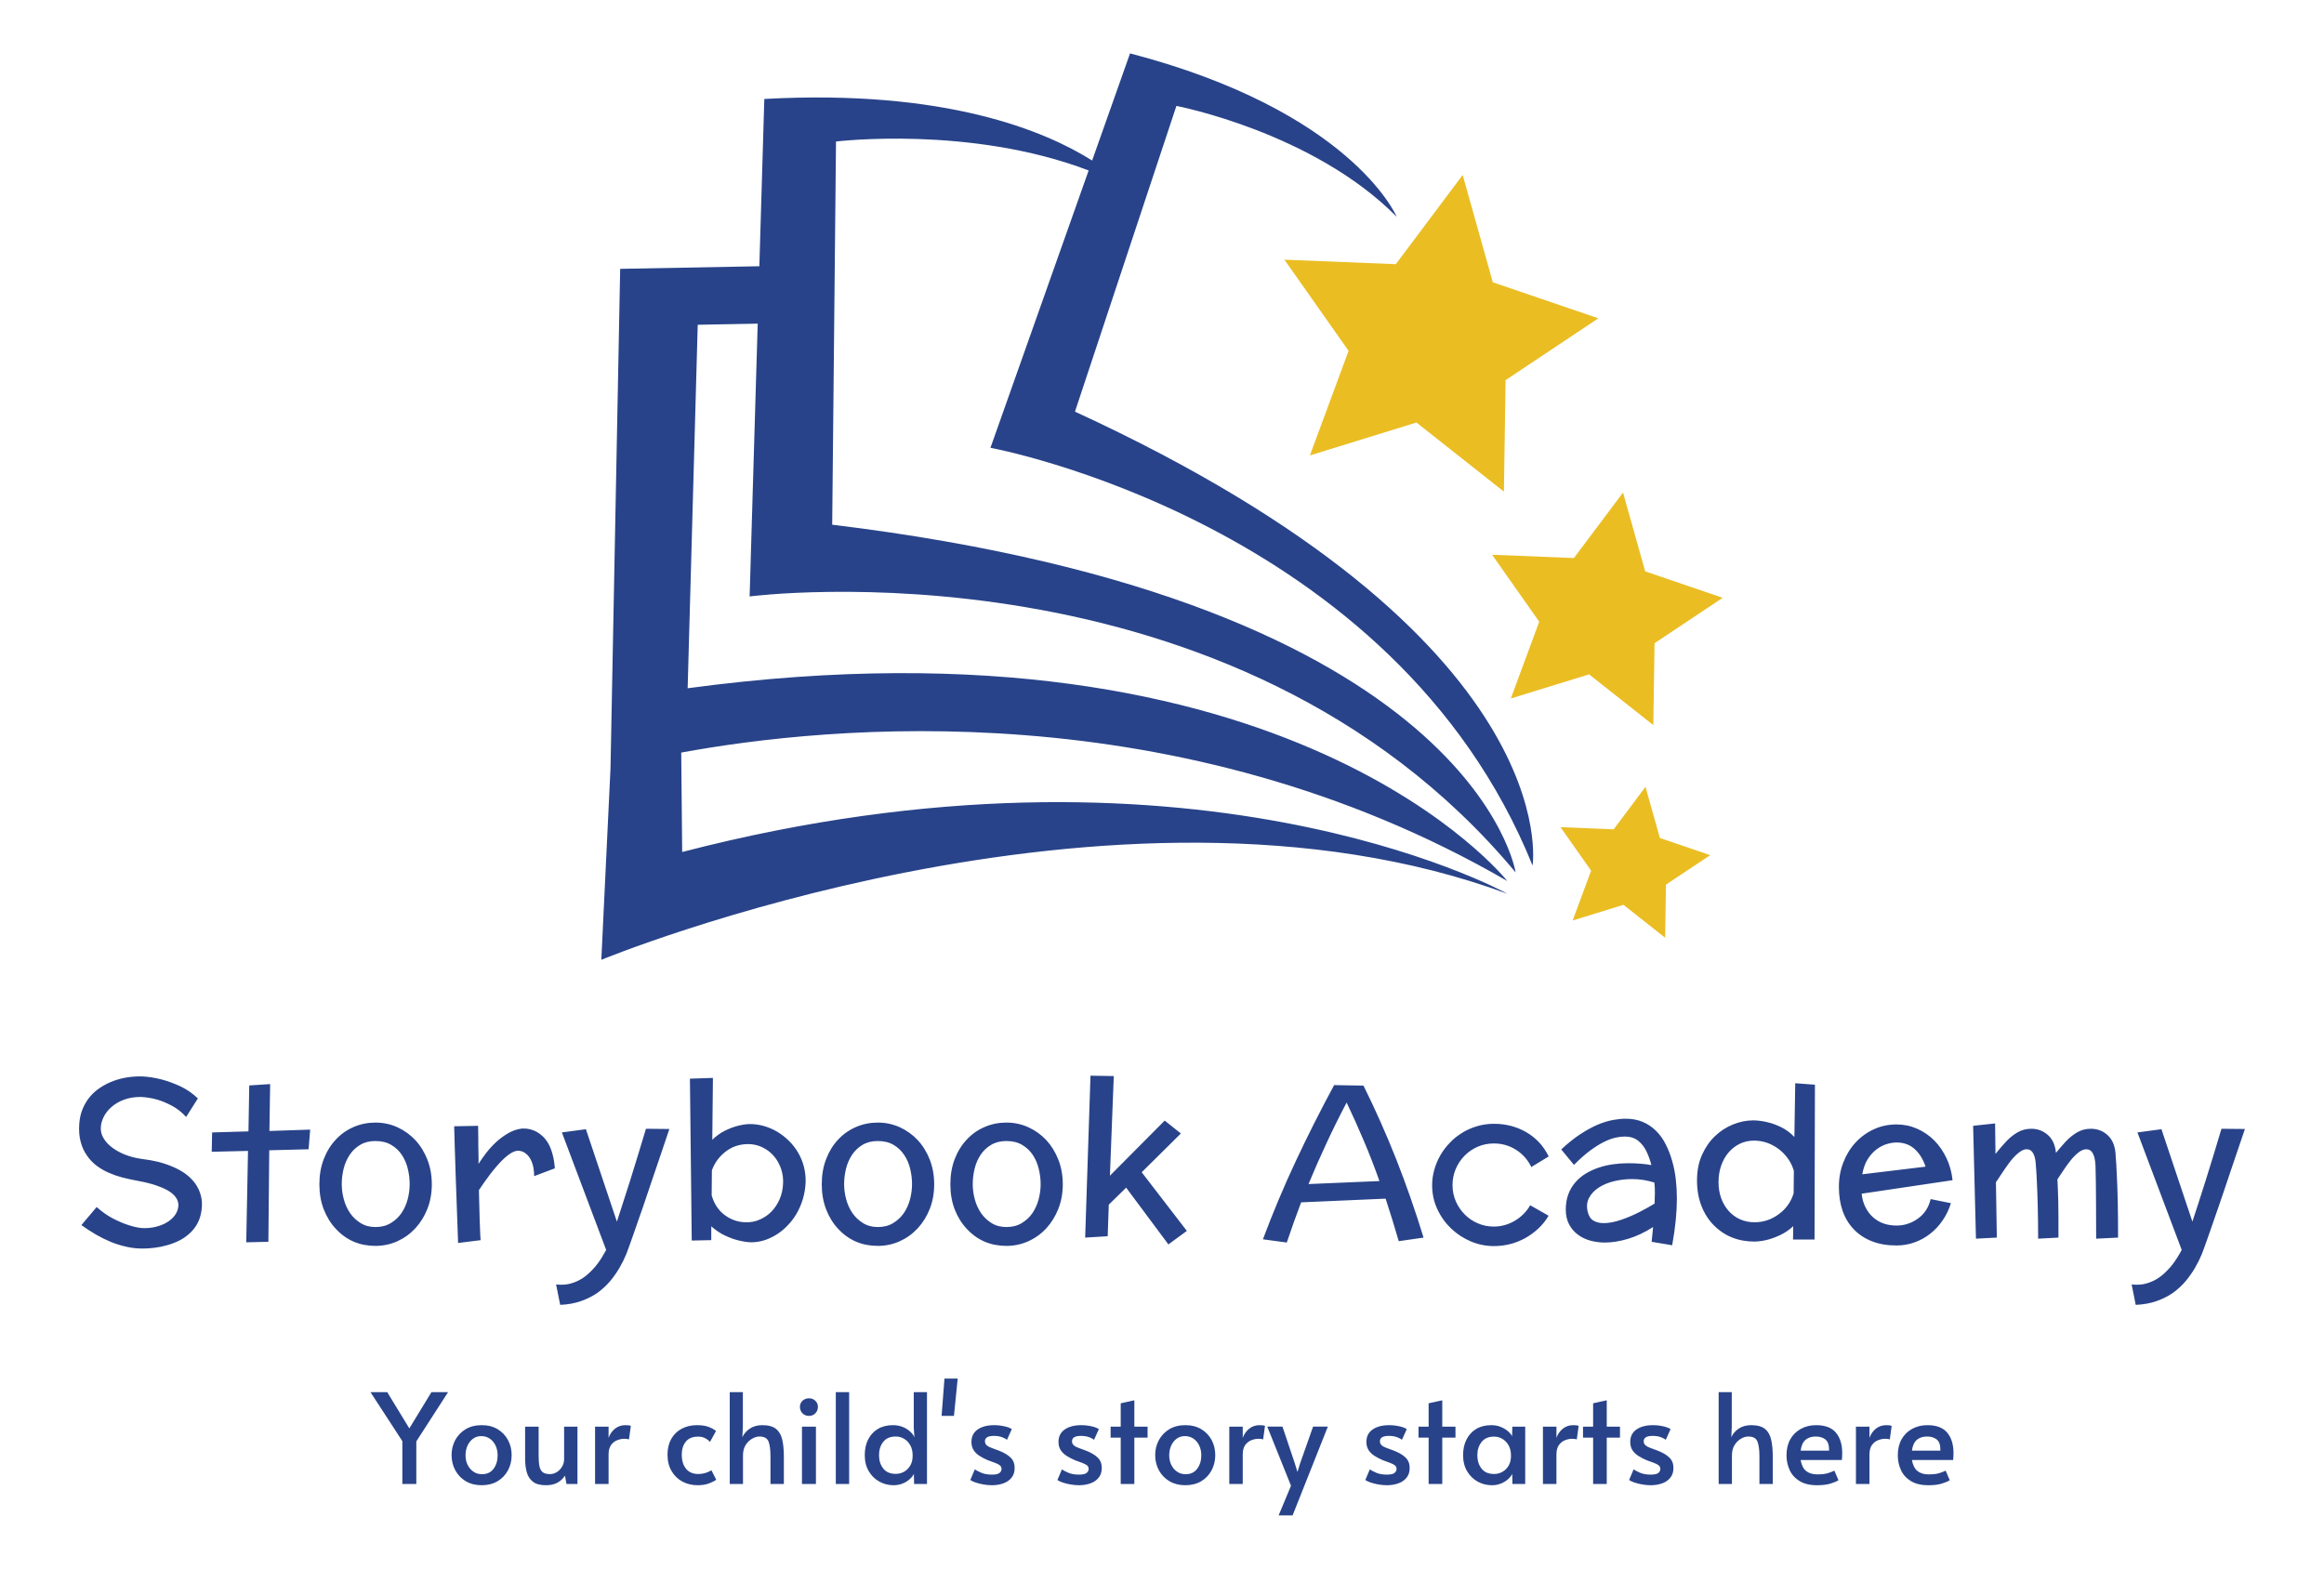 <?xml version="1.0" encoding="UTF-8"?>
<svg id="Layer_1" xmlns="http://www.w3.org/2000/svg" version="1.1" viewBox="0 0 381.453 257.526">
  <!-- Generator: Adobe Illustrator 29.0.0, SVG Export Plug-In . SVG Version: 2.1.0 Build 186)  -->
  <defs>
    <style>
      .st0 {
        fill: #eabd23;
      }

      .st1 {
        fill: #284389;
      }
    </style>
  </defs>
  <g>
    <path class="st1" d="M162.57,73.509l16.117-45.525c-19.488-7.441-41.469-4.753-41.469-4.753l-.624,62.901c105.405,12.771,112.174,57.076,112.174,57.076-46.403-55.632-125.727-45.301-125.727-45.301l1.325-44.777-9.844.181-1.654,59.669c99.155-13.372,134.531,31.644,134.531,31.644-53.977-31.272-111.54-25.509-135.585-21.085l.157,16.322c83.047-21.561,134.303,6.216,135.447,6.85-64.641-23.873-148.718,10.845-148.718,10.845l1.506-31.429,1.587-81.994,22.844-.429.815-27.458c29.761-1.635,46.15,5.272,53.806,10.106l6.226-17.59c35.953,9.401,43.533,26.29,43.757,26.815-13.767-13.915-36.149-18.191-36.149-18.191l-16.651,50.188c81.073,37.302,75.11,74.504,75.11,74.504-22.825-56.456-88.982-68.569-88.982-68.569Z"/>
    <polygon class="st0" points="240.078 28.723 245.026 46.342 262.349 52.253 247.119 62.407 246.847 80.703 232.488 69.357 215.003 74.758 221.353 57.592 210.817 42.628 229.104 43.367 240.078 28.723"/>
    <polygon class="st0" points="266.397 80.851 270.034 93.793 282.752 98.131 271.569 105.587 271.369 119.03 260.824 110.697 247.981 114.659 252.644 102.054 244.907 91.066 258.335 91.605 266.397 80.851"/>
    <polygon class="st0" points="270.086 129.16 272.446 137.56 280.703 140.377 273.442 145.215 273.314 153.939 266.468 148.529 258.13 151.103 261.162 142.923 256.138 135.786 264.857 136.139 270.086 129.16"/>
  </g>
  <path class="st1" d="M68.334,243.6h-2.293v-7.036l-5.228-8.033h2.749l3.625,5.946,3.625-5.946h2.731l-5.21,8.08v6.99ZM79.061,243.805h0c-.988,0-1.855-.217-2.6-.652-.739-.441-1.314-1.038-1.724-1.789-.41-.752-.615-1.584-.615-2.498h0c0-.901.199-1.724.596-2.47.404-.746.975-1.342,1.715-1.789.739-.441,1.615-.662,2.628-.662h0c1.013,0,1.886.221,2.619.662.739.447,1.308,1.044,1.705,1.789.398.746.596,1.569.596,2.47h0c0,.913-.202,1.746-.606,2.498-.404.752-.975,1.348-1.715,1.789-.739.435-1.606.652-2.6.652ZM79.117,241.997h0c.82 0,1.454-.298,1.901-.895.441-.603.662-1.336.662-2.199h0c0-.584-.109-1.112-.326-1.584s-.528-.851-.932-1.137c-.404-.292-.879-.438-1.426-.438h0c-.534,0-.991.146-1.37.438-.385.286-.683.665-.895,1.137s-.317,1-.317,1.584h0c0,.578.115,1.1.345,1.566.236.472.556.845.96,1.118.404.273.87.41,1.398.41ZM89.601,243.805h0c-.944,0-1.662-.199-2.153-.596-.497-.398-.829-.923-.997-1.575-.174-.659-.261-1.382-.261-2.171h0v-5.275h2.218v4.716c0,.727.043,1.314.13,1.761.093.454.27.786.531.997.267.211.668.317,1.202.317h0c.385,0,.752-.106,1.1-.317.348-.211.637-.503.867-.876.236-.379.354-.801.354-1.267h0v-5.331h2.19v9.413h-1.799l-.252-1.37c-.342.516-.764.907-1.267,1.174-.509.267-1.131.401-1.864.401ZM99.89,243.6h-2.218v-9.413h2.218v1.845c.217-.615.568-1.118,1.053-1.51.485-.385,1.05-.578,1.696-.578h0c.435,0,.736.04.904.121h0l-.308,2.237c-.124-.081-.391-.121-.801-.121h0c-.342,0-.711.075-1.109.224s-.736.41-1.016.783c-.28.379-.419.904-.419,1.575h0v4.837ZM114.512,243.805h0c-.92,0-1.752-.199-2.498-.596-.746-.398-1.339-.972-1.78-1.724-.447-.752-.671-1.653-.671-2.703h0c0-.982.202-1.836.606-2.563.404-.727.972-1.286,1.705-1.678.733-.398,1.578-.596,2.535-.596h0c.789,0,1.441.103,1.957.308.509.205.895.422,1.156.652h0l-.988,1.789c-.05-.068-.158-.171-.326-.308-.162-.137-.376-.264-.643-.382-.267-.118-.593-.177-.979-.177h0c-.901,0-1.572.273-2.013.82-.447.547-.671,1.252-.671,2.116h0c0,.994.236,1.777.708,2.349.472.565,1.131.848,1.976.848h0c.454,0,.879-.065,1.277-.196.398-.13.699-.27.904-.419h0l.792,1.556c-.242.193-.631.391-1.165.596-.534.205-1.162.308-1.883.308ZM121.949,243.6h-2.171v-15.07h2.153v5.657l-.084,1.743c.249-.559.655-1.031,1.221-1.417.565-.379,1.246-.568,2.041-.568h0c1.013,0,1.771.208,2.274.624.509.416.848,1.007,1.016,1.771.174.764.261,1.674.261,2.731h0v4.529h-2.199v-4.548c0-1.093-.109-1.907-.326-2.442-.217-.534-.718-.801-1.5-.801h0c-.379,0-.777.121-1.193.363-.416.236-.77.584-1.062,1.044-.286.454-.429,1.022-.429,1.705h0v4.678ZM133.925,243.6h-2.293v-9.413h2.293v9.413ZM132.778,232.426h0c-.422,0-.777-.143-1.062-.429-.28-.286-.419-.643-.419-1.072h0c0-.379.14-.705.419-.979.286-.273.64-.41,1.062-.41h0c.422,0,.774.137,1.053.41s.419.6.419.979h0c0,.429-.14.786-.419,1.072s-.631.429-1.053.429ZM139.376,243.6h-2.19v-15.07h2.19v15.07ZM146.655,243.805h0c-.833,0-1.606-.199-2.321-.596-.721-.398-1.299-.963-1.733-1.696-.441-.739-.662-1.622-.662-2.647h0c-0-1.0.189-1.864.568-2.591.373-.733.904-1.305,1.594-1.715.69-.41,1.513-.615,2.47-.615h0c.547,0,1.059.09,1.538.27.478.186.888.432,1.23.736.342.298.59.624.746.979h0l-.103-1.594v-5.806h2.171v15.07h-2.116l-.037-1.659c-.137.298-.367.59-.69.876-.323.292-.708.528-1.156.708-.454.186-.954.28-1.5.28ZM147.028,241.941h0c.503,0,.963-.121,1.379-.363.416-.236.752-.575,1.007-1.016.255-.435.382-.954.382-1.556h0v-.14c0-.615-.127-1.153-.382-1.612-.255-.46-.59-.814-1.007-1.062-.416-.255-.876-.382-1.379-.382h0c-.92,0-1.606.295-2.06.885-.46.584-.69,1.308-.69,2.171h0c0,.876.23,1.606.69,2.19.454.59,1.14.885,2.06.885ZM156.58,232.426h-2.032l.475-6.132h2.171l-.615,6.132ZM162.815,243.805h0c-.441,0-.898-.04-1.37-.121-.466-.081-.895-.186-1.286-.317s-.69-.27-.895-.419h0l.736-1.743c.236.162.59.345,1.062.55.472.205,1.056.308,1.752.308h0c.615-0,1.031-.093,1.249-.28.217-.18.326-.395.326-.643h0c0-.261-.093-.463-.28-.606-.18-.143-.441-.276-.783-.401-.342-.124-.746-.273-1.212-.447h0c-.454-.193-.885-.416-1.295-.671-.41-.249-.739-.562-.988-.941-.255-.373-.382-.833-.382-1.379h0c0-.888.342-1.569,1.025-2.041.683-.472,1.584-.708,2.703-.708h0c.578,0,1.137.062,1.678.186.541.118.947.273,1.221.466h0l-.801,1.761c-.168-.162-.438-.311-.811-.447-.379-.137-.826-.205-1.342-.205h0c-.969,0-1.454.295-1.454.885h0c0,.286.106.513.317.68.211.174.491.32.839.438.348.112.727.252,1.137.419h0c.833.323,1.472.702,1.92,1.137.441.429.662.997.662,1.705h0c0,.646-.171,1.18-.513,1.603-.342.422-.795.733-1.361.932-.565.199-1.184.298-1.855.298ZM177.102,243.805h0c-.435,0-.888-.04-1.361-.121s-.904-.186-1.295-.317c-.385-.13-.68-.27-.885-.419h0l.736-1.743c.23.162.581.345,1.053.55.472.205,1.056.308,1.752.308h0c.615-0,1.031-.093,1.249-.28.224-.18.336-.395.336-.643h0c0-.261-.093-.463-.28-.606s-.45-.276-.792-.401-.746-.273-1.212-.447h0c-.447-.193-.876-.416-1.286-.671-.41-.249-.742-.562-.997-.941-.255-.373-.382-.833-.382-1.379h0c0-.888.342-1.569,1.025-2.041.683-.472,1.587-.708,2.712-.708h0c.572,0,1.128.062,1.668.186.541.118.947.273,1.221.466h0l-.801,1.761c-.162-.162-.432-.311-.811-.447-.373-.137-.82-.205-1.342-.205h0c-.969,0-1.454.295-1.454.885h0c-0.0.286.106.513.317.68.211.174.491.32.839.438.348.112.727.252,1.137.419h0c.839.323,1.479.702,1.92,1.137.447.429.671.997.671,1.705h0c0,.646-.171,1.18-.513,1.603-.342.422-.798.733-1.37.932-.565.199-1.184.298-1.855.298ZM186.188,243.6h-2.237v-7.605h-1.659v-1.808h1.659v-3.83l2.237-.494v4.324h2.171v1.808h-2.171v7.605ZM194.548,243.805h0c-.982,0-1.845-.217-2.591-.652-.746-.441-1.323-1.038-1.733-1.789-.41-.752-.615-1.584-.615-2.498h0c0-.901.202-1.724.606-2.47.404-.746.975-1.342,1.715-1.789.739-.441,1.612-.662,2.619-.662h0c1.013,0,1.889.221,2.628.662.739.447,1.308,1.044,1.705,1.789.391.746.587,1.569.587,2.47h0c0,.913-.202,1.746-.606,2.498-.398.752-.966,1.348-1.705,1.789-.739.435-1.609.652-2.609.652ZM194.613,241.997h0c.82 0,1.451-.298,1.892-.895.447-.603.671-1.336.671-2.199h0c0-.584-.109-1.112-.326-1.584-.217-.472-.528-.851-.932-1.137-.404-.292-.879-.438-1.426-.438h0c-.534,0-.994.146-1.379.438-.379.286-.674.665-.885,1.137s-.317,1-.317,1.584h0c0,.578.115,1.1.345,1.566.23.472.547.845.951,1.118.404.273.873.41,1.407.41ZM203.979,243.6h-2.209v-9.413h2.209v1.845c.224-.615.578-1.118,1.062-1.51.485-.385,1.047-.578,1.687-.578h0c.441,0,.742.04.904.121h0l-.308,2.237c-.124-.081-.391-.121-.801-.121h0c-.342,0-.711.075-1.109.224-.391.149-.73.41-1.016.783-.28.379-.419.904-.419,1.575h0v4.837ZM212.161,248.763h-2.293l2.032-4.874-3.896-9.702h2.498l2.013,5.992.447,1.454.447-1.454,2.116-5.992h2.423l-5.787,14.576ZM227.641,243.805h0c-.435,0-.888-.04-1.361-.121-.472-.081-.904-.186-1.295-.317-.385-.13-.68-.27-.885-.419h0l.736-1.743c.23.162.581.345,1.053.55.472.205,1.056.308,1.752.308h0c.615-0,1.031-.093,1.249-.28.224-.18.336-.395.336-.643h0c0-.261-.093-.463-.28-.606s-.45-.276-.792-.401c-.342-.124-.746-.273-1.212-.447h0c-.447-.193-.876-.416-1.286-.671-.41-.249-.742-.562-.997-.941-.255-.373-.382-.833-.382-1.379h0c0-.888.342-1.569,1.025-2.041.683-.472,1.587-.708,2.712-.708h0c.572,0,1.128.062,1.668.186.541.118.947.273,1.221.466h0l-.801,1.761c-.162-.162-.432-.311-.811-.447-.373-.137-.82-.205-1.342-.205h0c-.969,0-1.454.295-1.454.885h0c0,.286.106.513.317.68.211.174.491.32.839.438.348.112.727.252,1.137.419h0c.839.323,1.479.702,1.92,1.137.447.429.671.997.671,1.705h0c0,.646-.171,1.18-.513,1.603-.342.422-.798.733-1.37.932-.565.199-1.184.298-1.855.298ZM236.727,243.6h-2.237v-7.605h-1.659v-1.808h1.659v-3.83l2.237-.494v4.324h2.171v1.808h-2.171v7.605ZM244.863,243.805h0c-.833,0-1.609-.199-2.33-.596-.714-.398-1.289-.963-1.724-1.696-.441-.739-.662-1.622-.662-2.647h0c0-.988.189-1.848.568-2.581.373-.739.904-1.314,1.594-1.724s1.513-.615,2.47-.615h0c.578,0,1.103.099,1.575.298.472.199.867.438,1.184.718.323.28.541.55.652.811h0l.037-1.584h2.116v9.413h-2.097l-.037-1.659c-.137.298-.367.59-.69.876-.323.292-.708.528-1.156.708-.454.186-.954.28-1.5.28ZM245.236,241.96h0c.503,0,.963-.121,1.379-.363.416-.236.752-.572,1.007-1.007.255-.441.382-.963.382-1.566h0v-.14c0-.615-.127-1.153-.382-1.612-.255-.454-.59-.808-1.007-1.062-.416-.255-.876-.382-1.379-.382h0c-.92,0-1.606.295-2.06.885-.46.584-.69,1.308-.69,2.171h0c0.0.876.23,1.606.69,2.19.454.59,1.14.885,2.06.885ZM255.469,243.6h-2.218v-9.413h2.218v1.845c.217-.615.568-1.118,1.053-1.51.485-.385,1.047-.578,1.687-.578h0c.441,0,.742.04.904.121h0l-.308,2.237c-.124-.081-.391-.121-.801-.121h0c-.342,0-.708.075-1.1.224-.398.149-.736.41-1.016.783-.28.379-.419.904-.419,1.575h0v4.837ZM263.726,243.6h-2.237v-7.605h-1.659v-1.808h1.659v-3.83l2.237-.494v4.324h2.171v1.808h-2.171v7.605ZM270.948,243.805h0c-.441,0-.898-.04-1.37-.121-.472-.081-.901-.186-1.286-.317-.391-.13-.69-.27-.895-.419h0l.736-1.743c.236.162.587.345,1.053.55.472.205,1.059.308,1.761.308h0c.615-0,1.031-.093,1.249-.28.217-.18.326-.395.326-.643h0c0-.261-.093-.463-.28-.606-.18-.143-.441-.276-.783-.401-.342-.124-.746-.273-1.212-.447h0c-.454-.193-.885-.416-1.295-.671-.41-.249-.742-.562-.997-.941-.249-.373-.373-.833-.373-1.379h0c0-.888.342-1.569,1.025-2.041.683-.472,1.584-.708,2.703-.708h0c.578,0,1.134.062,1.668.186.541.118.947.273,1.221.466h0l-.792,1.761c-.168-.162-.438-.311-.811-.447-.379-.137-.826-.205-1.342-.205h0c-.975,0-1.463.295-1.463.885h0c0,.286.106.513.317.68.217.174.5.32.848.438.348.112.727.252,1.137.419h0c.833.323,1.469.702,1.91,1.137.447.429.671.997.671,1.705h0c0,.646-.171,1.18-.513,1.603-.342.422-.795.733-1.361.932-.572.199-1.19.298-1.855.298ZM284.275,243.6h-2.181v-15.07h2.153v5.657l-.075,1.743c.242-.559.646-1.031,1.212-1.417.572-.379,1.252-.568,2.041-.568h0c1.013,0,1.774.208,2.283.624.503.416.839,1.007,1.007,1.771.174.764.261,1.674.261,2.731h0v4.529h-2.19v-4.548c0-1.093-.112-1.907-.336-2.442-.217-.534-.715-.801-1.491-.801h0c-.385,0-.786.121-1.202.363-.416.236-.767.584-1.053,1.044-.286.454-.429,1.022-.429,1.705h0v4.678ZM298.236,243.805h0c-1.174,0-2.131-.23-2.87-.69-.739-.454-1.28-1.056-1.622-1.808-.342-.752-.513-1.553-.513-2.404h0c0-1.025.208-1.907.624-2.647.416-.733.994-1.302,1.733-1.705.739-.404,1.572-.606,2.498-.606h0c1.491,0,2.578.413,3.262,1.239.683.826,1.025,1.935,1.025,3.327h0c0,.373-.019.758-.056,1.156h-6.766c.149.845.45,1.448.904,1.808.46.367,1.072.55,1.836.55h0c.739,0,1.32-.068,1.743-.205.429-.137.78-.273,1.053-.41h0l.671,1.575c-.273.18-.696.36-1.267.541-.578.186-1.33.28-2.255.28ZM295.552,238.13h4.669c.012-.888-.186-1.497-.596-1.827-.41-.329-.941-.494-1.594-.494h0c-.683,0-1.243.18-1.678.541-.429.367-.696.96-.801,1.78ZM306.847,243.6h-2.218v-9.413h2.218v1.845c.217-.615.569-1.118,1.053-1.51.485-.385,1.05-.578,1.696-.578h0c.435,0,.733.04.895.121h0l-.308,2.237c-.118-.081-.382-.121-.792-.121h0c-.342,0-.711.075-1.109.224s-.736.41-1.016.783c-.28.379-.419.904-.419,1.575h0v4.837ZM316.502,243.805h0c-1.174,0-2.131-.23-2.87-.69-.739-.454-1.28-1.056-1.622-1.808-.342-.752-.513-1.553-.513-2.404h0c0-1.025.208-1.907.624-2.647.416-.733.994-1.302,1.733-1.705s1.575-.606,2.507-.606h0c1.485,0,2.569.413,3.253,1.239.683.826,1.025,1.935,1.025,3.327h0c0,.373-.019.758-.056,1.156h-6.766c.149.845.454,1.448.913,1.808.454.367,1.066.55,1.836.55h0c.733,0,1.314-.068,1.743-.205.422-.137.77-.273,1.044-.41h0l.671,1.575c-.273.18-.696.36-1.267.541-.572.186-1.323.28-2.255.28ZM313.818,238.13h4.669c.019-.888-.177-1.497-.587-1.827s-.944-.494-1.603-.494h0c-.683,0-1.24.18-1.668.541-.435.367-.705.96-.811,1.78Z"/>
  <path class="st1" d="M33.076,198.691h0c-.112.808-.335,1.522-.671,2.143h0c-.342.628-.767,1.171-1.277,1.631-.503.46-1.066.851-1.687,1.174h0c-.665.323-1.32.575-1.966.755h0c-.683.199-1.376.342-2.078.429-.702.087-1.373.13-2.013.13h0c-.888-0-1.761-.096-2.619-.289-.864-.193-1.709-.454-2.535-.783h0c-.839-.348-1.665-.755-2.479-1.221-.808-.472-1.606-.991-2.395-1.556h0l2.507-2.964c.901.795,1.789,1.42,2.665,1.873.882.454,1.671.795,2.367,1.025h0c.826.286,1.609.469,2.349.55h0c.826.043,1.597-.022,2.311-.196.721-.18,1.345-.432,1.873-.755h0c1.1-.677,1.715-1.544,1.845-2.6h0c.031-.422-.043-.814-.224-1.174h0c-.36-.683-1.05-1.261-2.069-1.733h0c-.242-.118-.494-.224-.755-.317-.255-.099-.516-.196-.783-.289h0c-.547-.174-1.112-.326-1.696-.457-.578-.13-1.137-.242-1.678-.336h0c-.652-.124-1.342-.28-2.069-.466h0c-.721-.193-1.432-.441-2.134-.746-.702-.304-1.364-.687-1.985-1.146h0c-.628-.472-1.162-1.031-1.603-1.677h0c-.46-.64-.805-1.392-1.034-2.255-.236-.857-.314-1.845-.233-2.964h0c.068-.938.261-1.771.578-2.498h0c.609-1.46,1.594-2.625,2.954-3.495h0c.64-.416,1.326-.761,2.06-1.034h0c.739-.273,1.5-.472,2.283-.596.789-.118,1.575-.171,2.358-.158h0c1.056.043,2.14.208,3.252.494h0c.988.255,2.013.628,3.075,1.118,1.062.497,2.032,1.165,2.908,2.004h0l-1.929,3.047c-.683-.77-1.466-1.389-2.349-1.855-.882-.466-1.715-.808-2.498-1.025h0c-.87-.236-1.737-.373-2.6-.41h0c-1.044,0-1.976.155-2.796.466-.814.311-1.497.718-2.05,1.221h0c-.559.497-.985,1.053-1.277,1.668-.292.621-.438,1.23-.438,1.827h0c0,.59.174,1.159.522,1.705.348.553.833,1.053,1.454,1.5h0c1.311.944,2.942,1.547,4.893,1.808h0c.429.05.848.112,1.258.186.416.075.836.162,1.258.261h0c.826.211,1.622.478,2.386.801.764.317,1.463.699,2.097,1.146h0c.64.472,1.174.997,1.603,1.575h0c.435.596.752,1.264.951,2.004.205.739.242,1.556.112,2.451ZM34.818,185.896l5.964-.177.13-7.539,3.43-.224-.121,7.698,6.691-.224-.261,3.225-6.458.168-.14,15.023-3.635.084.289-15.004-5.955.14.065-3.169ZM70.875,194.405h0c0,1.448-.239,2.787-.718,4.017-.485,1.23-1.146,2.299-1.985,3.206h0c-.839.907-1.82,1.615-2.945,2.125-1.125.509-2.324.764-3.597.764h0c-2.609-0-4.775-.929-6.496-2.787h0c-.839-.888-1.5-1.951-1.985-3.187-.485-1.243-.727-2.622-.727-4.138h0c0-1.528.242-2.914.727-4.156.485-1.249,1.146-2.314,1.985-3.197h0c.826-.888,1.796-1.572,2.908-2.05,1.112-.485,2.308-.727,3.588-.727h0c1.274,0,2.473.255,3.597.764,1.125.516,2.106,1.221,2.945,2.116h0c.839.907,1.5,1.979,1.985,3.215.478,1.23.718,2.575.718,4.035ZM67.241,194.367h0c0-.826-.103-1.665-.308-2.516-.205-.845-.531-1.603-.979-2.274h0c-.447-.677-1.028-1.224-1.743-1.64-.714-.422-1.575-.634-2.581-.634h0c-.982,0-1.82.211-2.516.634-.702.416-1.277.963-1.724,1.64h0c-.447.671-.777,1.429-.988,2.274-.205.851-.308,1.69-.308,2.516h0c0,.833.112,1.665.336,2.498s.565,1.587,1.025,2.265h0c.46.665,1.038,1.212,1.733,1.64.696.435,1.51.652,2.442.652h0c.975,0,1.814-.217,2.516-.652.708-.429,1.292-.975,1.752-1.64h0c.46-.677.798-1.432,1.016-2.265s.326-1.665.326-2.498ZM91.071,191.786h0l-3.392,1.277c-.012-.975-.149-1.768-.41-2.376-.255-.609-.596-1.069-1.025-1.379h0c-.398-.298-.851-.435-1.361-.41h0c-.329.056-.668.186-1.016.391h0c-.354.217-.724.503-1.109.857-.385.36-.767.758-1.146,1.193h0c-.193.217-.382.441-.568.671-.186.23-.37.46-.55.69h0c-.354.46-.693.923-1.016,1.389-.323.466-.612.888-.867,1.267h0c.012.472.025,1.01.037,1.612.012.603.028,1.193.047,1.771.012.578.025,1.069.037,1.472h0c.025.727.05,1.379.075,1.957.019.578.047,1.047.084,1.407h0l-3.7.466-.345-9.674c-.025-.652-.05-1.354-.075-2.106-.025-.752-.047-1.463-.065-2.134-.025-.671-.043-1.202-.056-1.594h0c-.043-1.622-.078-2.839-.103-3.653h0l3.933-.075c.006.36.009.714.009,1.062s.006.708.019,1.081h0v1.053c0,.342.006.662.019.96h0c.012.354.019.708.019,1.062v1.025h0c.336-.528.742-1.109,1.221-1.743.485-.634,1.025-1.23,1.622-1.789h0c.609-.565,1.271-1.056,1.985-1.472.708-.422,1.472-.687,2.293-.792h0c.895-.043,1.73.152,2.507.587h0c.323.186.643.432.96.736.317.304.612.693.885,1.165h0c.267.478.491,1.05.671,1.715.186.659.314,1.435.382,2.33ZM106.028,185.29h0l3.84.037c-.609,1.789-1.162,3.426-1.659,4.911-.503,1.479-.957,2.814-1.361,4.007h0c-.205.609-.432,1.28-.68,2.013-.242.727-.475,1.417-.699,2.069-.224.646-.407,1.165-.55,1.556h0c-.286.814-.537,1.541-.755,2.181-.217.634-.407,1.171-.568,1.612h0c-.112.329-.236.677-.373,1.044-.13.36-.27.736-.419,1.128h0c-.311.758-.687,1.516-1.128,2.274s-.957,1.491-1.547,2.199h0c-.572.677-1.258,1.311-2.06,1.901h0c-.795.547-1.699,1-2.712,1.361-1.007.354-2.143.559-3.411.615h0l-.671-3.355c.714.081,1.385.062,2.013-.056h0c1.212-.261,2.286-.811,3.225-1.65h0c.429-.379.842-.805,1.239-1.277h0c.367-.447.696-.904.988-1.37.286-.466.537-.901.755-1.305h0l-7.269-19.291,3.942-.531,5.088,15.172c.273-.851.596-1.851.969-3.001.373-1.156.774-2.401,1.202-3.737h0c.41-1.33.839-2.721,1.286-4.175.447-1.454.885-2.898,1.314-4.334ZM116.746,203.575l-3.206.065-.298-26.57,3.774-.13-.103,10.158c.665-.64,1.358-1.137,2.078-1.491.714-.348,1.376-.603,1.985-.764h0c.758-.205,1.454-.314,2.088-.326h0c.795,0,1.572.109,2.33.326h0c1.547.447,2.914,1.258,4.101,2.432h0c.572.559,1.069,1.196,1.491,1.91h0c.416.702.733,1.463.951,2.283.217.82.317,1.677.298,2.572h0c-.037.969-.19,1.901-.457,2.796h0c-.528,1.733-1.376,3.19-2.544,4.371h0c-.565.59-1.174,1.084-1.827,1.482h0c-1.336.826-2.703,1.239-4.101,1.239h0c-.354-.006-.714-.04-1.081-.103-.36-.056-.724-.13-1.09-.224h0c-.646-.162-1.351-.419-2.116-.774-.77-.354-1.528-.86-2.274-1.519h0v2.265ZM128.525,194.367h0c.056-.857-.05-1.687-.317-2.488-.273-.795-.668-1.497-1.184-2.106h0c-.528-.609-1.162-1.09-1.901-1.445-.739-.36-1.547-.534-2.423-.522h0c-1.392.025-2.606.447-3.644,1.267-1.038.82-1.774,1.833-2.209,3.038h0l-.037,4.119c.404,1.392,1.121,2.47,2.153,3.234,1.031.764,2.175,1.156,3.43,1.174h0c.839.025,1.622-.127,2.349-.457.733-.323,1.373-.767,1.92-1.333h0c.541-.572.975-1.239,1.305-2.004.329-.764.516-1.591.559-2.479ZM153.334,194.405h0c0,1.448-.239,2.787-.718,4.017-.485,1.23-1.146,2.299-1.985,3.206h0c-.839.907-1.82,1.615-2.945,2.125s-2.327.764-3.607.764h0c-2.603-0-4.768-.929-6.496-2.787h0c-.839-.888-1.497-1.951-1.976-3.187-.485-1.243-.727-2.622-.727-4.138h0c0-1.528.242-2.914.727-4.156.478-1.249,1.137-2.314,1.976-3.197h0c.833-.888,1.805-1.572,2.917-2.05,1.112-.485,2.305-.727,3.579-.727h0c1.28,0,2.482.255,3.607.764,1.125.516,2.106,1.221,2.945,2.116h0c.839.907,1.5,1.979,1.985,3.215.478,1.23.718,2.575.718,4.035ZM149.699,194.367h0c0-.826-.103-1.665-.308-2.516-.205-.845-.534-1.603-.988-2.274h0c-.447-.677-1.025-1.224-1.733-1.64-.715-.422-1.578-.634-2.591-.634h0c-.975,0-1.814.211-2.516.634-.696.416-1.267.963-1.715,1.64h0c-.447.671-.777,1.429-.988,2.274-.205.851-.308,1.69-.308,2.516h0c0,.833.112,1.665.336,2.498s.565,1.587,1.025,2.265h0c.46.665,1.038,1.212,1.733,1.64.696.435,1.507.652,2.432.652h0c.982,0,1.824-.217,2.526-.652.708-.429,1.292-.975,1.752-1.64h0c.46-.677.798-1.432,1.016-2.265.217-.833.326-1.665.326-2.498ZM174.442,194.405h0c0,1.448-.242,2.787-.727,4.017-.485,1.23-1.143,2.299-1.976,3.206h0c-.839.907-1.823,1.615-2.954,2.125-1.125.509-2.324.764-3.597.764h0c-2.609-0-4.775-.929-6.496-2.787h0c-.839-.888-1.5-1.951-1.985-3.187-.478-1.243-.718-2.622-.718-4.138h0c0-1.528.239-2.914.718-4.156.485-1.249,1.146-2.314,1.985-3.197h0c.826-.888,1.799-1.572,2.917-2.05,1.112-.485,2.305-.727,3.579-.727h0c1.274,0,2.473.255,3.597.764,1.131.516,2.116,1.221,2.954,2.116h0c.833.907,1.491,1.979,1.976,3.215.485,1.23.727,2.575.727,4.035ZM170.808,194.367h0c0-.826-.106-1.665-.317-2.516-.205-.845-.531-1.603-.979-2.274h0c-.447-.677-1.028-1.224-1.743-1.64-.708-.422-1.569-.634-2.581-.634h0c-.975,0-1.814.211-2.516.634-.702.416-1.277.963-1.724,1.64h0c-.447.671-.774,1.429-.979,2.274-.205.851-.308,1.69-.308,2.516h0c0,.833.112,1.665.336,2.498.224.833.565,1.587,1.025,2.265h0c.46.665,1.034,1.212,1.724,1.64.696.435,1.51.652,2.442.652h0c.975,0,1.817-.217,2.526-.652.708-.429,1.292-.975,1.752-1.64h0c.454-.677.792-1.432,1.016-2.265.217-.833.326-1.665.326-2.498ZM181.814,202.932l-3.7.224.876-26.579,3.821.065-.634,16.356,8.993-9.049,2.656,2.116-6.43,6.365,7.409,9.627-3.029,2.218-6.934-9.319-2.852,2.796-.177,5.182ZM233.658,203.156h0l-4.073.587c-.677-2.342-1.395-4.669-2.153-6.98h0l-13.867.606c-.826,2.168-1.612,4.368-2.358,6.598h0l-3.914-.531c1.622-4.343,3.417-8.617,5.387-12.824,1.97-4.2,4.069-8.363,6.3-12.488h0l4.818.084c1.976,3.989,3.781,8.052,5.415,12.19,1.628,4.144,3.11,8.397,4.445,12.758ZM221.03,180.985h0c-1.162,2.206-2.258,4.421-3.29,6.645-1.038,2.218-2.025,4.464-2.964,6.738h0l11.64-.494c-.777-2.206-1.615-4.371-2.516-6.496-.895-2.125-1.851-4.256-2.87-6.393ZM254.161,189.773h0l.028.065-2.861,1.743-.028-.103c-.596-1.174-1.435-2.097-2.516-2.768s-2.277-1.007-3.588-1.007h0c-.938,0-1.817.177-2.637.531-.826.36-1.544.848-2.153,1.463h0c-.615.621-1.103,1.348-1.463,2.181-.354.833-.531,1.721-.531,2.665h0c0,.932.177,1.811.531,2.637.36.826.848,1.55,1.463,2.171h0c.609.621,1.326,1.109,2.153,1.463.82.354,1.699.531,2.637.531h0c1.199,0,2.333-.311,3.402-.932,1.062-.621,1.895-1.441,2.498-2.46h0l.065-.103,3.001,1.705-.037.103c-.447.746-.991,1.417-1.631,2.013-.634.596-1.342,1.115-2.125,1.556h0c-1.597.882-3.321,1.323-5.172,1.323h0c-1.299,0-2.55-.252-3.756-.755-1.205-.509-2.283-1.212-3.234-2.106h0c-.944-.895-1.702-1.951-2.274-3.169-.578-1.218-.867-2.544-.867-3.979h0c0-.864.121-1.715.363-2.554h0c.485-1.696,1.342-3.172,2.572-4.427h0c.298-.323.618-.618.96-.885.348-.267.705-.516,1.072-.746h0c.746-.454,1.553-.808,2.423-1.062.876-.261,1.789-.391,2.74-.391h0c1.976,0,3.762.466,5.359,1.398h0c1.578.932,2.78,2.23,3.607,3.896ZM274.468,204.414h0l-3.374-.568.242-2.423c-1.404.895-2.78,1.541-4.129,1.938-1.348.404-2.609.606-3.784.606h0c-.826,0-1.628-.106-2.404-.317-.77-.211-1.451-.541-2.041-.988h0c-.596-.441-1.075-1.003-1.435-1.687-.36-.683-.541-1.488-.541-2.414h0c0-.932.137-1.764.41-2.498h0c.273-.739.652-1.389,1.137-1.948.485-.565,1.053-1.05,1.705-1.454h0c.652-.398,1.358-.724,2.116-.979h0c.752-.255,1.541-.441,2.367-.559.826-.118,1.646-.177,2.46-.177h0c.758,0,1.466.028,2.125.084.652.056,1.23.13,1.733.224h0c-.205-.814-.482-1.578-.829-2.293-.354-.714-.814-1.292-1.379-1.733-.572-.441-1.305-.662-2.199-.662h0c-.447 0-.96.065-1.538.196-.572.13-1.202.37-1.892.718h0c-.69.342-1.441.814-2.255,1.417-.814.609-1.687,1.382-2.619,2.321h0l-2.088-2.535c1.106-1.031,2.162-1.873,3.169-2.526,1.013-.659,1.966-1.177,2.861-1.556h0c.888-.367,1.715-.618,2.479-.755.758-.137,1.441-.205,2.05-.205h0c1.069 0,2.013.177,2.833.531h0c.826.354,1.553.845,2.181,1.472.634.628,1.162,1.367,1.584,2.218h0c.416.814.767,1.721,1.053,2.721h0c.28.975.478,1.985.596,3.029.118,1.044.177,2.084.177,3.122h0c0,1.1-.062,2.283-.186,3.551-.124,1.261-.32,2.637-.587,4.129ZM271.579,197.573h0c.019-.572.034-1.14.047-1.705.012-.559-.016-1.143-.084-1.752h0c-.565-.174-1.156-.314-1.771-.419-.621-.099-1.243-.149-1.864-.149h0c-1.031,0-2.035.118-3.01.354-.969.242-1.805.593-2.507,1.053h0c-.696.46-1.221,1.022-1.575,1.687-.348.671-.419,1.429-.214,2.274h0c.162.69.475,1.174.941,1.454.466.273,1.025.41,1.677.41h0c.851,0,1.805-.18,2.861-.541,1.056-.36,2.075-.795,3.057-1.305.982-.503,1.796-.957,2.442-1.361ZM294.523,186.632h0l.14-8.816,3.234.242-.065,25.414h-3.532l.037-2.19c-.646.596-1.339,1.072-2.078,1.426-.739.354-1.441.618-2.106.792h0c-.727.186-1.448.289-2.162.308h0c-2.709,0-4.949-.901-6.719-2.703h0c-.845-.857-1.513-1.907-2.004-3.15-.485-1.243-.727-2.637-.727-4.184h0c0-1.566.27-2.96.811-4.184.547-1.218,1.258-2.246,2.134-3.085h0c.882-.839,1.876-1.482,2.982-1.929,1.1-.441,2.212-.662,3.336-.662h0c.77.012,1.553.118,2.348.317h0c.677.155,1.404.419,2.181.792.783.379,1.513.916,2.19,1.612ZM287.99,200.639h0c1.448,0,2.771-.441,3.97-1.323h0c1.193-.876,2.007-2.019,2.442-3.43h0l.037-3.672c-.205-.733-.528-1.407-.969-2.022-.435-.615-.944-1.14-1.528-1.575h0c-1.23-.92-2.581-1.379-4.054-1.379h0c-.845,0-1.625.174-2.339.522-.714.354-1.33.836-1.845,1.445h0c-.516.609-.916,1.326-1.202,2.153-.286.826-.429,1.721-.429,2.684h0c0,.969.146,1.855.438,2.656s.702,1.497,1.23,2.088h0c.516.584,1.137,1.041,1.864,1.37.733.323,1.528.485,2.386.485ZM311.289,201.18h0c1.274,0,2.445-.382,3.513-1.146s1.764-1.83,2.088-3.197h0l3.327.671c-.323,1.044-.78,1.991-1.37,2.842-.584.851-1.267,1.581-2.05,2.19h0c-.777.609-1.634,1.078-2.572,1.407-.938.336-1.917.503-2.936.503h0c-1.516,0-2.861-.23-4.035-.69-1.168-.46-2.156-1.109-2.964-1.948h0c-1.64-1.709-2.46-4.042-2.46-6.999h0c0-1.435.245-2.774.736-4.017.485-1.249,1.153-2.333,2.004-3.252h0c.851-.92,1.851-1.643,3.001-2.171,1.143-.528,2.383-.792,3.718-.792h0c1.193,0,2.317.233,3.374.699s1.994,1.106,2.814,1.92h0c.814.826,1.485,1.799,2.013,2.917.528,1.112.861,2.317.997,3.616h0l-14.92,2.218c.081.82.286,1.553.615,2.199.323.652.733,1.202,1.23,1.65h0c1.019.92,2.311,1.379,3.877,1.379ZM305.669,192.764h0l10.373-1.249-.103-.336c-.435-1.137-1.034-2.025-1.799-2.665-.764-.646-1.715-.969-2.852-.969h0c-.485,0-1.013.084-1.584.252-.578.168-1.134.454-1.668.857h0c-.541.398-1.028.932-1.463,1.603-.429.677-.73,1.513-.904,2.507ZM324.327,203.333l-.466-18.527,3.607-.391.065,5.014c.516-.659,1.062-1.302,1.64-1.929.572-.634,1.205-1.159,1.901-1.575.696-.422,1.479-.634,2.348-.634h0c1.025,0,1.923.336,2.693,1.007s1.218,1.656,1.342,2.954h0c.497-.615,1.025-1.227,1.584-1.836.565-.609,1.187-1.115,1.864-1.519s1.435-.606,2.274-.606h0c1.125,0,2.075.379,2.852,1.137.777.758,1.187,1.873,1.23,3.346h0c.037.422.071.895.103,1.417.037.522.065,1.106.084,1.752h0c.062,1.093.112,2.479.149,4.156.037,1.684.056,3.703.056,6.058h0l-3.597.177c0-2.094-.006-3.883-.019-5.368-.012-1.491-.022-2.724-.028-3.7h0l-.056-2.824c-.068-1.858-.575-2.787-1.519-2.787h0c-.422,0-.87.193-1.342.578-.472.391-.892.823-1.258,1.295h0c-.149.186-.289.367-.419.541-.13.18-.261.363-.391.55h0c-.249.367-.488.721-.718,1.062-.23.348-.432.652-.606.913h0c.025.509.05,1.069.075,1.677.031.609.053,1.295.065,2.06h0c.019.77.028,1.634.028,2.591v3.234h0l-3.336.177c0-2.094-.022-3.883-.065-5.368-.037-1.491-.081-2.724-.13-3.7h0c-.019-.572-.043-1.093-.075-1.566-.025-.472-.056-.892-.093-1.258h0c-.068-1.858-.575-2.787-1.519-2.787h0c-.286,0-.59.096-.913.289h0c-.627.404-1.246,1.007-1.855,1.808h0c-.149.199-.295.401-.438.606-.149.205-.292.407-.429.606h0c-.217.317-.466.69-.746,1.118-.286.422-.506.755-.662.997h0l.149,9.077-3.43.177ZM364.624,185.29h0l3.849.037c-.609,1.789-1.165,3.426-1.668,4.911-.497,1.479-.947,2.814-1.351,4.007h0c-.205.609-.432,1.28-.68,2.013-.249.727-.485,1.417-.708,2.069-.224.646-.404,1.165-.541,1.556h0c-.286.814-.537,1.541-.755,2.181-.217.634-.407,1.171-.569,1.612h0c-.118.329-.242.677-.373,1.044-.13.36-.27.736-.419,1.128h0c-.311.758-.687,1.516-1.128,2.274-.447.758-.963,1.491-1.547,2.199h0c-.572.677-1.261,1.311-2.069,1.901h0c-.789.547-1.69,1-2.703,1.361-1.013.354-2.15.559-3.411.615h0l-.671-3.355c.715.081,1.386.062,2.013-.056h0c1.205-.261,2.28-.811,3.225-1.65h0c.422-.379.836-.805,1.24-1.277h0c.367-.447.693-.904.979-1.37.292-.466.547-.901.764-1.305h0l-7.269-19.291,3.942-.531,5.079,15.172c.28-.851.606-1.851.979-3.001.373-1.156.77-2.401,1.193-3.737h0c.416-1.33.848-2.721,1.295-4.175.447-1.454.882-2.898,1.305-4.334Z"/>
</svg>